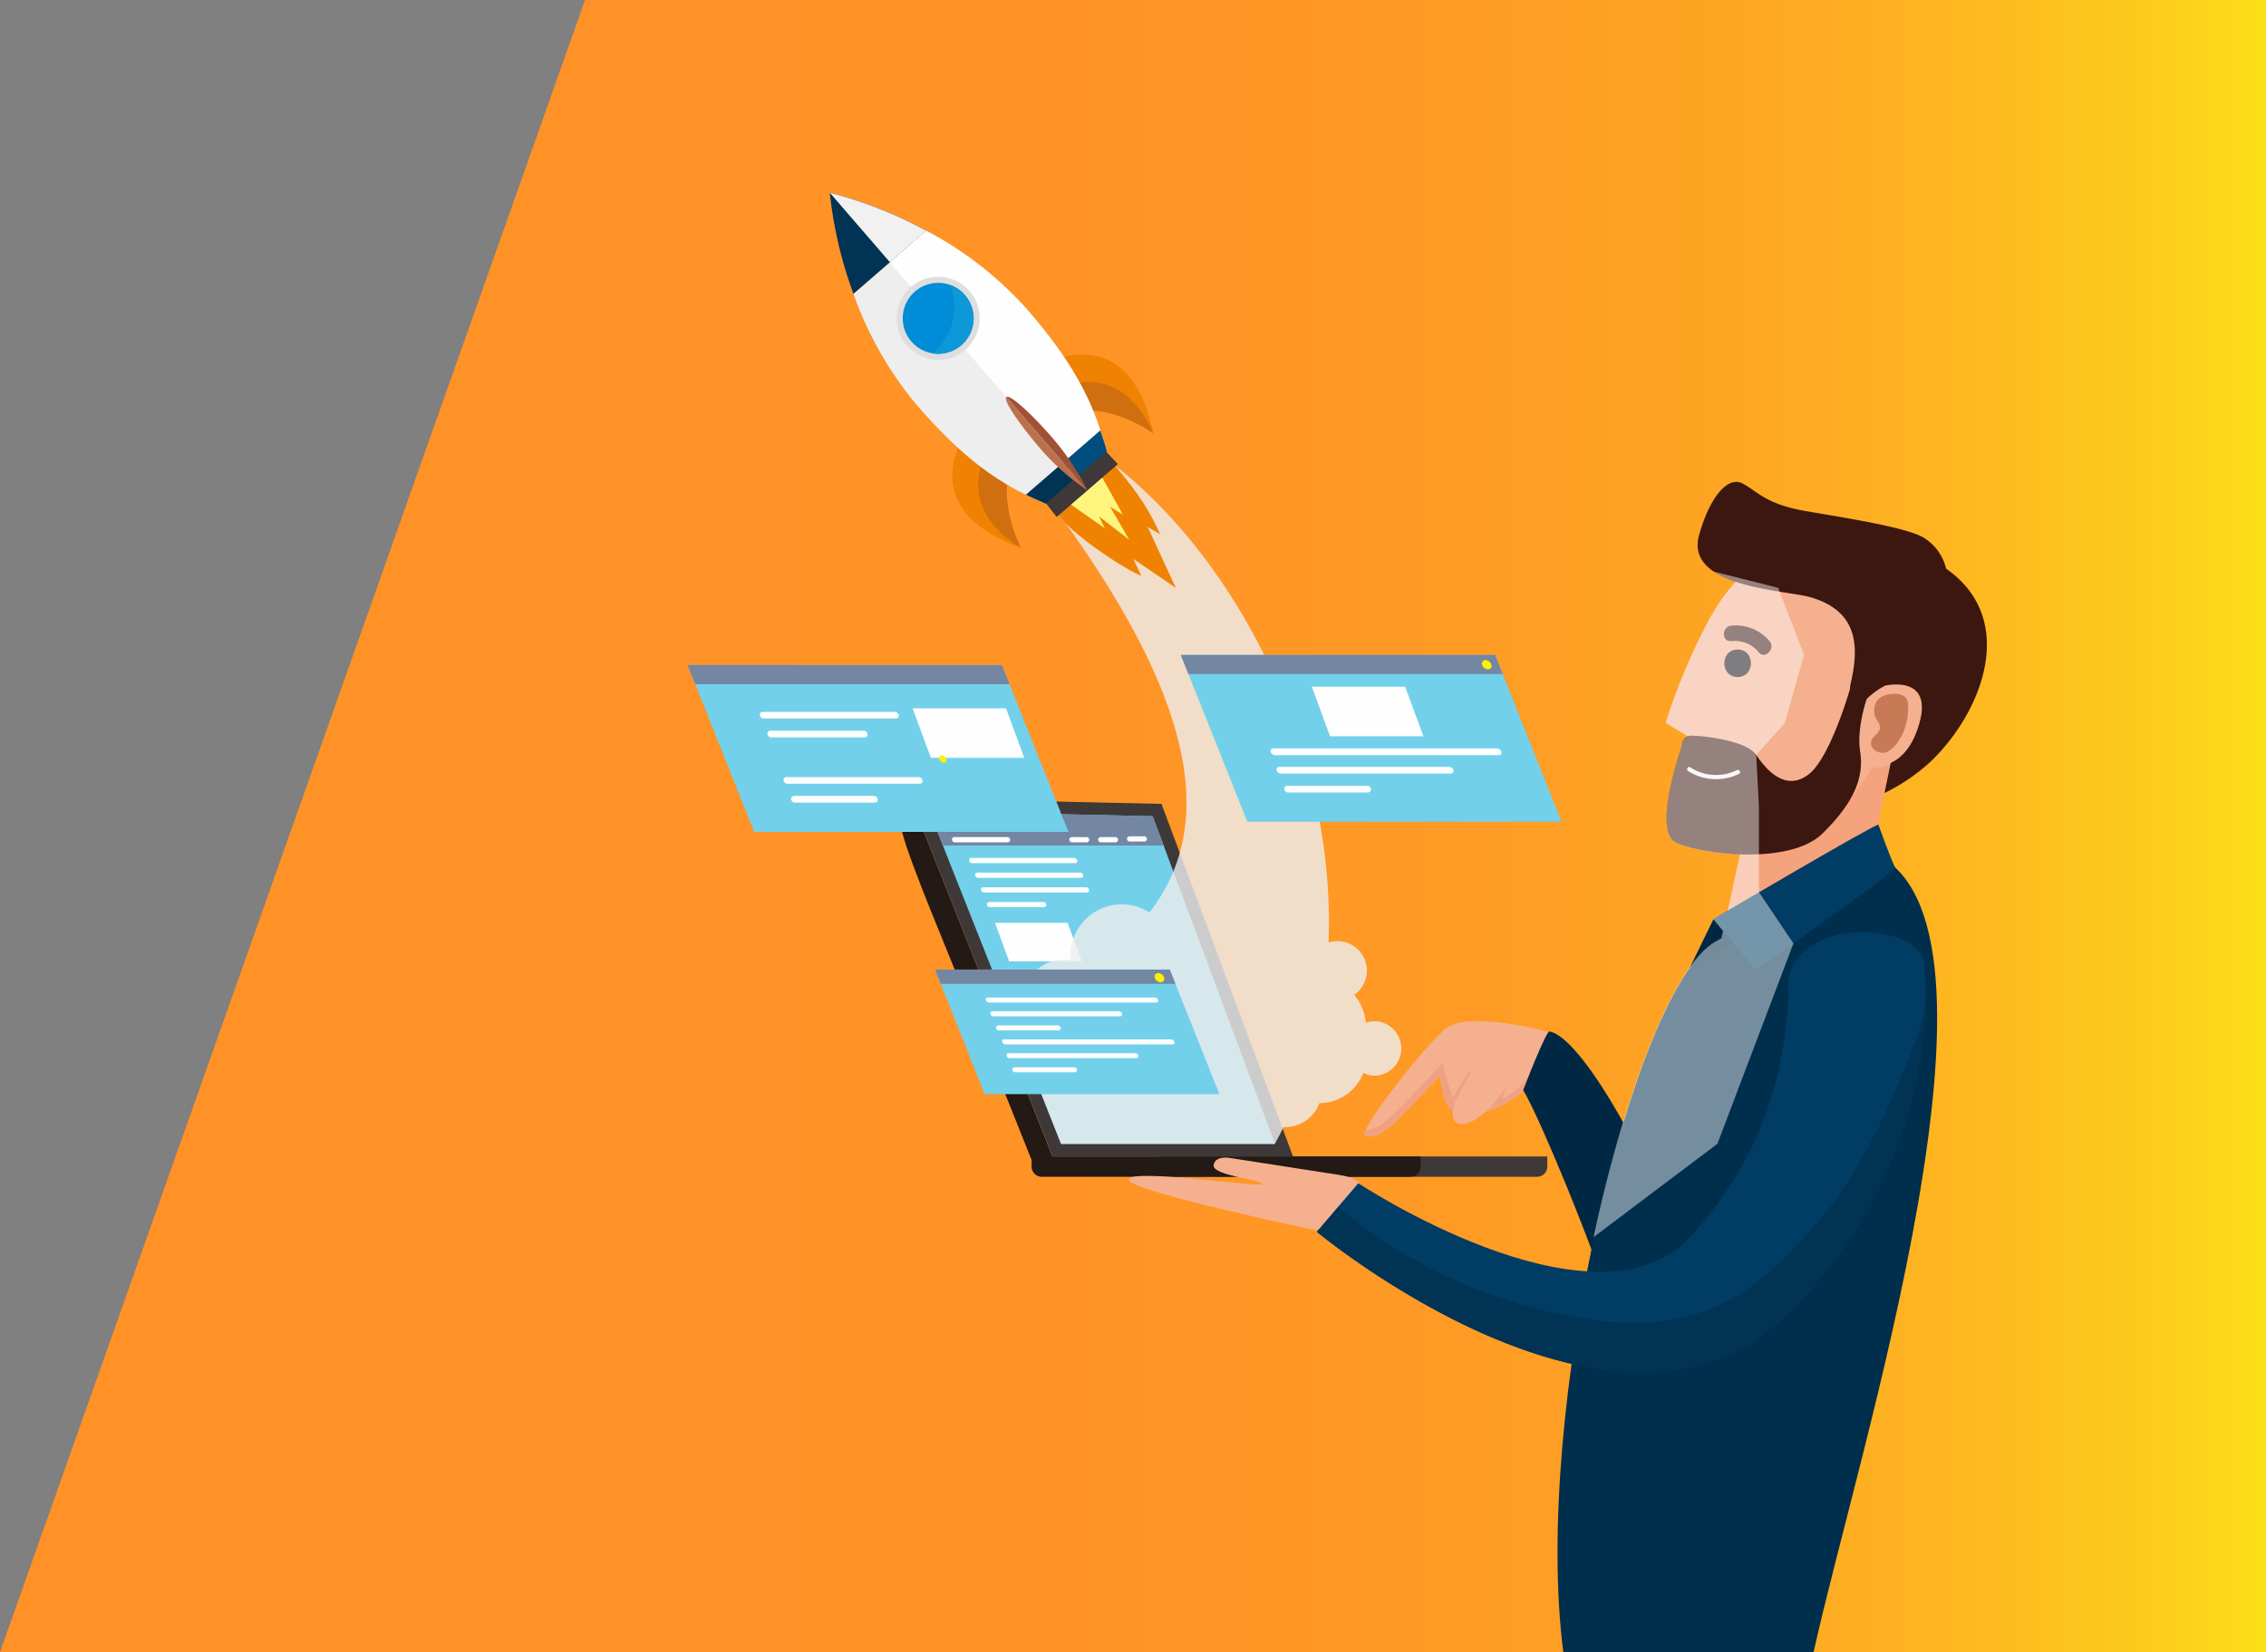 <svg xmlns="http://www.w3.org/2000/svg" xmlns:xlink="http://www.w3.org/1999/xlink" viewBox="0 0 411.37 300"><rect x="0" y="0" width="411.37" height="300" fill="#808080" stroke="none"/><defs><style>.cls-1{fill:none;}.cls-2{isolation:isolate;}.cls-3{fill:url(#linear-gradient);}.cls-4{fill:#f5b090;}.cls-10,.cls-12,.cls-13,.cls-14,.cls-15,.cls-17,.cls-18,.cls-19,.cls-20,.cls-21,.cls-22,.cls-23,.cls-24,.cls-25,.cls-26,.cls-27,.cls-28,.cls-29,.cls-30,.cls-31,.cls-35,.cls-4,.cls-5,.cls-6,.cls-7,.cls-8,.cls-9{fill-rule:evenodd;}.cls-5{fill:#002842;}.cls-6{fill:#3e3938;}.cls-7{fill:#f5a37d;}.cls-33,.cls-8{fill:#3b1710;}.cls-9{fill:#002e4d;}.cls-10{fill:#231915;}.cls-11,.cls-31{fill:#003c63;}.cls-12{fill:#73d0eb;}.cls-13{fill:#fefefe;}.cls-14{fill:#eea283;}.cls-15,.cls-22{fill:#eee;}.cls-15{opacity:0.81;}.cls-16{mix-blend-mode:screen;}.cls-17{fill:#7386a2;}.cls-18{fill:#fff000;}.cls-19{fill:#ef8200;}.cls-20{fill:#fff57e;}.cls-21{fill:#d06f10;}.cls-23,.cls-36{fill:#003354;}.cls-24{fill:#bb714e;}.cls-25{fill:#004e80;}.cls-26{fill:#f1f1f1;}.cls-26,.cls-38{mix-blend-mode:overlay;}.cls-27{fill:#a25136;}.cls-28{fill:#dedede;}.cls-29{fill:#008cd6;}.cls-30{fill:#0d98d7;}.cls-32{fill:#f2f2f3;}.cls-34{fill:#101115;}.cls-35{fill:#c77a55;}.cls-37{clip-path:url(#clip-path);}.cls-38{fill:#fff;opacity:0.46;}</style><linearGradient id="linear-gradient" y1="150" x2="411.37" y2="150" gradientUnits="userSpaceOnUse"><stop offset="0" stop-color="#ff9126"/><stop offset="0.47" stop-color="#ff9326"/><stop offset="0.64" stop-color="#ff9a25"/><stop offset="0.76" stop-color="#fea523"/><stop offset="0.86" stop-color="#feb620"/><stop offset="0.95" stop-color="#fdcc1c"/><stop offset="1" stop-color="#fcdf19"/></linearGradient><clipPath id="clip-path"><path class="cls-1" d="M344,157.59a0,0,0,0,0,0,0c-.43-.46-3.08-7.81-3.08-7.81h0c.41-2,.82-4,1.18-5.77a34.33,34.33,0,0,0,8.36-5.72c9.24-8.86,16-25.73,2.77-35A9,9,0,0,0,349,97.53c-3.5-1.86-13.94-3.45-21.19-4.7s-8.75-3.56-11.43-5-6,2.44-7.94,9.41c-1.23,4.47,2.2,6.92,6.64,8.41a36.29,36.29,0,0,0-5.22,7.61,111.7,111.7,0,0,0-7.49,18l4.09,2.47a1.74,1.74,0,0,0-1.15,1.74s-5.43,15.43-1.11,17.54c2,1,6.67,2,11.65,2.16l-2.2,10.19L311,166.87l1.79,2.17-.29,1.33-1.06.6c-8.3,4.7-17.7,30.41-23.43,59.9-19-1.13-41.42-15.91-41.52-16L239,223.7c.08.07,18.19,15.09,39.39,22.05,1.15.37,2.3.72,3.47,1.05s2.26.61,3.4.87c-2.57,18.55-3.43,37.31-1.5,52.33l45.54-1.62C336.67,264.85,365,177.23,344,157.59Zm-4-18.28h.06l-.15,0S340,139.3,340.05,139.31Zm8.33-13a1.42,1.42,0,0,1,.08.18C348.44,126.44,348.4,126.38,348.38,126.32Zm.09.2a4.58,4.58,0,0,1,.35,1.36A4.74,4.74,0,0,0,348.47,126.52Zm.38,1.79a.71.71,0,0,1,0-.14A.71.71,0,0,0,348.85,128.31Z"/></clipPath></defs><g class="cls-2"><g id="Layer_1" data-name="Layer 1"><polygon class="cls-3" points="411.37 0 411.37 300 0 300 42.68 179.46 106.21 0 411.37 0"/><path class="cls-4" d="M262.86,186.45c-3.7,2.62-16.71,19.42-15.08,19.78s3,0,6-3,7.54-7.76,7.54-7.76c1.1,4.1.57,6.91,5.55,6.91,3.8,0,9.57-3.62,9.66-4.43.07-.61,6.39-6.84,5.71-9.93-.2-.9-15.45-4.29-19.34-1.54Z"/><path class="cls-4" d="M269,189.34c-.54-.09-.93,3.14-3.43,7.63-4.54,8.14.19,8.64,4.07,4.89,2.49-2.41,4.59-5.2,3.87-8.36s-4.51-4.16-4.51-4.16Z"/><path class="cls-5" d="M281.26,187.3c6.07.87,20.7,26.67,28.32,51.84,0,0-15.89,5.05-15.89,3.25,0-5.26-14.17-39.83-17.2-44.47,0,0,4.19-10.7,4.77-10.62Z"/><path class="cls-6" d="M210.29,210H280.9v1.84a1.85,1.85,0,0,1-1.84,1.84H212.13a1.85,1.85,0,0,1-1.84-1.84Z"/><path class="cls-7" d="M318.49,143l-6.72,31.16s27.21-12.29,27.16-13.43,4.31-22,4.31-22Z"/><path class="cls-4" d="M344.2,109.45c-3.66-5.56-13.49-6.93-24.45-6.48-3.34.13-6.84,4.7-9.86,10.27a111,111,0,0,0-7.5,18l4.16,2.52s-4.25,16-2.85,16.74c24.61,13.31,35.51-11.36,36.4-11.2s6.25.35,8.44-8.09-6.06-7.37-6.06-7.37Z"/><path class="cls-8" d="M337.34,127.21c1.1.57.73.85,1.42-.17a14.18,14.18,0,0,1,3.48-2.55s8.5-2,6.3,6.47c-1.23,4.7-3.43,6.73-5.3,7.57l-.33,1.6c-.2,1-.49,2.32-.8,3.86a34.41,34.41,0,0,0,8.42-5.74c9.24-8.86,16-25.73,2.76-35A9,9,0,0,0,349,97.5c-3.5-1.85-13.95-3.45-21.19-4.7s-8.75-3.56-11.44-5-6,2.45-7.93,9.41c-2.6,9.46,15.65,9.92,20.21,11.23,8.86,2.56,8.84,9.17,7.3,15.77a2.7,2.7,0,0,0,1.36,3Z"/><path class="cls-9" d="M340,154.87,311.53,171c-14.93,8.44-33.41,84.91-27.72,129.05l45.42,0C337,264.53,368.4,167,340,154.87Z"/><path class="cls-10" d="M187.28,210h70.61v1.84a1.85,1.85,0,0,1-1.84,1.84H189.12a1.85,1.85,0,0,1-1.84-1.84Z"/><path class="cls-4" d="M248.2,219c-.36-4.4-1.9-5.16-5.47-5.72l-19.34-3s-2.81-.58-3.06,1.3,8.7,2.62,8.82,3.4-23.77-2.88-24.22-.83,34,9.25,34,9.25Z"/><path class="cls-11" d="M349.34,175.63c0,.09,4.22,35-25.36,63.48-30.71,29.54-84.79-15.32-84.93-15.43l7.54-8.83c.13.11,41.48,27.34,59.35,10.65,14.84-15.41,18.17-32.42,18.73-44.89-1.6-14.72,25.06-13.76,24.67-5Z"/><path class="cls-10" d="M187.82,212c-23.71-59.72-27.76-64.73-22.5-67l26,65.64Z"/><polygon class="cls-6" points="165.32 144.96 210.86 145.97 234.74 209.99 191.09 209.99 165.32 144.96"/><polygon class="cls-12" points="168.71 147.32 192.64 207.71 231.45 207.71 209.26 148.21 168.71 147.32"/><polygon class="cls-13" points="180.63 167.56 193.81 167.56 196.38 174.56 183.2 174.56 180.63 167.56"/><path class="cls-14" d="M250.12,204.58a4.63,4.63,0,0,1-2.22.61c-.29.61-.35,1-.12,1,1.62.36,3,0,6-3s7.54-7.76,7.54-7.76c.78,2.93.74,5.2,2.47,6.26a8.26,8.26,0,0,1,.53-2s2.85-5,2.58-5.28-3,5.2-3.22,4.66c-.58-1.22-1.82-6.07-1.82-6.07s-9.26,10.29-11.7,11.6Z"/><path class="cls-14" d="M269.64,201.86c3.32-1,6.78-3.31,6.85-3.94a.48.48,0,0,1,.05-.11c.14-.36.61-1.56,1.21-3a10.3,10.3,0,0,1-3,3.48c-.78.55-2.21,1.5-2,1a7.2,7.2,0,0,0,.64-1.71c.11-.46-1.53,1.85-1.53,1.85a21.16,21.16,0,0,1-2.21,2.46Z"/><path class="cls-15" d="M249.66,185.43a4.9,4.9,0,0,0-1.72.31,9.32,9.32,0,0,0-2.08-5.11,5.26,5.26,0,0,0,1.6-1.77,5.35,5.35,0,0,0-6.27-7.72c1.35-35.07-17-71.26-41.82-88.91l-9,8.56c26,34.81,31.07,58.39,18.3,74.91a9.29,9.29,0,0,0-14.33,7.79,7.38,7.38,0,0,0,0,.82,7.62,7.62,0,0,0-1.08-.08,7.72,7.72,0,0,0-7.72,7.72,2.53,2.53,0,0,0,0,.28,11,11,0,0,0-2.58,1.1l9.66,24.38h38.81c.56-1,1.07-2,1.57-3.06a6.64,6.64,0,0,0,6.09-3.39,7.11,7.11,0,0,0,.42-.94,8.65,8.65,0,0,0,8-5.5,4.82,4.82,0,0,0,2.15.5,4.95,4.95,0,0,0,0-9.89Z"/><g class="cls-16"><polygon class="cls-12" points="169.75 176.05 212.36 176.05 221.37 198.67 178.77 198.67 169.75 176.05"/><polygon class="cls-17" points="170.78 178.64 210.99 178.64 213.39 178.64 212.36 176.05 208.89 176.05 169.75 176.05 170.78 178.64"/><path class="cls-13" d="M182.27,188.73h30.36a.63.63,0,0,1,.57.46h0a.33.33,0,0,1-.33.45H182.51a.63.63,0,0,1-.57-.45h0a.34.34,0,0,1,.33-.46Z"/><path class="cls-13" d="M183.11,191.24h23a.57.57,0,0,1,.54.45h0a.36.36,0,0,1-.36.45h-23a.59.59,0,0,1-.55-.45h0a.36.36,0,0,1,.36-.45Z"/><path class="cls-13" d="M184.2,193.79H195a.52.52,0,0,1,.5.46h0a.4.4,0,0,1-.41.45H184.28a.52.52,0,0,1-.5-.45h0a.42.42,0,0,1,.42-.46Z"/><path class="cls-13" d="M179.32,181.13h30.34a.64.64,0,0,1,.58.46h0a.33.33,0,0,1-.33.45H179.55a.63.63,0,0,1-.57-.45h0a.34.34,0,0,1,.34-.46Z"/><path class="cls-13" d="M180.15,183.63h23a.6.6,0,0,1,.55.46h0a.36.36,0,0,1-.36.46h-23a.6.6,0,0,1-.55-.46h0a.36.36,0,0,1,.36-.46Z"/><path class="cls-13" d="M181.24,186.19h10.82a.52.52,0,0,1,.5.46h0a.39.39,0,0,1-.4.45H181.33a.51.51,0,0,1-.5-.45h0a.41.41,0,0,1,.41-.46Z"/><path class="cls-18" d="M210.28,176.69a1.15,1.15,0,0,1,1.05.84.64.64,0,0,1-.63.84,1.17,1.17,0,0,1-1.06-.84.64.64,0,0,1,.64-.84Z"/></g><path class="cls-19" d="M192.51,90.18l-.2,3.28c1.37,2.92,11.51,9.76,14.89,11.1l-1.47-3.08,7.72,5.26-5.1-11.06L210.61,97c-2.88-6.35-5.58-9.2-8.36-12.65Z"/><path class="cls-20" d="M193,90.66c-.22-.22,7.7,5.39,7.58,5.25s-1.05-2.13-1.05-2.13L205,98l-3.49-6s2.4,1.53,2.3,1.37l-4.54-8.14Z"/><polygon class="cls-6" points="191.84 93.87 202.93 84.28 200.61 81.77 189.67 91.12 191.84 93.87"/><path class="cls-19" d="M190.26,65.54c4.63-1.55,15.41-4.38,19.13,13.14,0,0-8.41-6-15.2-3.55Z"/><path class="cls-19" d="M175.07,78.67c-2.2,4.36-6.56,14.6,10.24,20.81,0,0-4.73-9.18-1.31-15.54Z"/><path class="cls-21" d="M209.37,78.67C209,78.43,201.28,73,194.74,75l-2.23-4.9c3.74-1,11.91-2.76,16.86,8.62Z"/><path class="cls-21" d="M185.2,99.44l.11,0s-4.46-8.66-1.58-15l-4.55-2.92c-1.57,3.53-4.43,11.34,6,17.87Z"/><path class="cls-22" d="M189.66,91.37c-7.35-3.05-14-7.2-23.06-17.63a65.38,65.38,0,0,1-11.67-20.4l13.22-11.43A65.43,65.43,0,0,1,186.64,56.4c9,10.44,12.17,17.66,14.13,25.37L193,88.5Z"/><path class="cls-23" d="M199.74,78.16c.38,1.2.84,2.54,1.15,3.75l-11.06,9.54c-1.15-.48-2.46-1.06-3.59-1.62Z"/><path class="cls-23" d="M154.94,53.34A75.08,75.08,0,0,1,150.65,35a76,76,0,0,1,17.5,6.89Z"/><path class="cls-24" d="M191.12,79.58a43.83,43.83,0,0,1,6.2,9.41,44,44,0,0,1-8.43-7.49c-4-4.67-6.82-8.88-6.2-9.41s4.39,2.82,8.43,7.49Z"/><path class="cls-13" d="M161.54,47.63l6.61-5.72A65.43,65.43,0,0,1,186.64,56.4c9,10.44,12.17,17.66,14.13,25.37l-5.56,4.8Z"/><path class="cls-25" d="M199.74,78.16c.38,1.2.84,2.54,1.15,3.75l-5.47,4.76L193,84Z"/><path class="cls-26" d="M150.65,35a76,76,0,0,1,17.5,6.89l-6.61,5.71Z"/><path class="cls-27" d="M191.12,79.58a43.83,43.83,0,0,1,6.2,9.41l-14.63-16.9c.61-.53,4.39,2.82,8.43,7.49Z"/><path class="cls-28" d="M164.62,62.73a7.54,7.54,0,1,0,.78-10.64,7.54,7.54,0,0,0-.78,10.64Z"/><path class="cls-29" d="M174.54,62.67a6.44,6.44,0,1,0-9.09-.66,6.44,6.44,0,0,0,9.09.66Z"/><path class="cls-30" d="M172.49,51.72a10.84,10.84,0,0,1-3,12.25l-.22.19a6.44,6.44,0,0,0,5.88-10.58,6.3,6.3,0,0,0-2.71-1.86Z"/><path class="cls-5" d="M319.31,168.74c-1.09-.27-8.22-1.89-8.22-1.89l-4.39,9Z"/><path class="cls-31" d="M341,149.74c-1.46.32-29.9,17.11-29.9,17.11l7.68,9.3s25.73-18.14,25.3-18.6-3.08-7.81-3.08-7.81Z"/><polygon class="cls-17" points="209.26 148.21 168.71 147.32 171.17 153.53 211.24 153.53 209.26 148.21"/><path class="cls-13" d="M176.34,155.78H195a.6.6,0,0,1,.56.48h0a.39.39,0,0,1-.4.47H176.48a.57.57,0,0,1-.54-.47h0a.4.4,0,0,1,.4-.48Z"/><path class="cls-13" d="M173.25,152h9.61a.54.54,0,0,1,.52.47h0a.44.44,0,0,1-.44.48h-9.61a.53.53,0,0,1-.51-.48h0a.42.42,0,0,1,.43-.47Z"/><path class="cls-13" d="M194.58,152h2.67a.49.49,0,0,1,.49.47h0a.47.47,0,0,1-.46.48h-2.67a.5.5,0,0,1-.49-.48h0a.46.46,0,0,1,.46-.47Z"/><path class="cls-13" d="M199.82,152h2.67a.48.48,0,0,1,.48.47h0a.46.46,0,0,1-.46.48h-2.66a.5.5,0,0,1-.49-.48h0a.45.45,0,0,1,.46-.47Z"/><path class="cls-13" d="M205.06,151.86h2.66a.49.49,0,0,1,.49.47h0a.45.45,0,0,1-.46.47h-2.66a.49.49,0,0,1-.49-.47h0a.45.45,0,0,1,.46-.47Z"/><path class="cls-13" d="M177.42,158.45h18.67a.58.58,0,0,1,.55.47h0a.4.4,0,0,1-.4.48H177.57a.59.59,0,0,1-.55-.48h0a.39.39,0,0,1,.4-.47Z"/><path class="cls-13" d="M178.5,161.11h18.67a.59.59,0,0,1,.55.48h0a.39.39,0,0,1-.4.47H178.65a.58.58,0,0,1-.55-.47h0a.4.4,0,0,1,.4-.48Z"/><path class="cls-13" d="M179.62,163.78h9.79a.54.54,0,0,1,.52.47h0a.43.43,0,0,1-.44.47H179.7a.54.54,0,0,1-.52-.47h0a.43.43,0,0,1,.44-.47Z"/><g class="cls-16"><polygon class="cls-12" points="124.83 120.76 181.89 120.76 193.96 151.05 136.91 151.05 124.83 120.76"/><polygon class="cls-17" points="126.21 124.23 180.06 124.23 183.27 124.23 181.89 120.76 177.24 120.76 124.83 120.76 126.21 124.23"/><path class="cls-13" d="M138.45,129.26h24a.75.75,0,0,1,.71.6h0a.51.51,0,0,1-.52.61h-24a.74.74,0,0,1-.7-.61h0a.51.51,0,0,1,.51-.6Z"/><path class="cls-13" d="M139.87,132.68h16.94a.7.7,0,0,1,.68.61h0a.53.53,0,0,1-.54.61H140a.71.71,0,0,1-.68-.61h0a.53.53,0,0,1,.54-.61Z"/><path class="cls-13" d="M142.75,141.1h24a.76.76,0,0,1,.72.61h0a.51.51,0,0,1-.52.6h-24a.74.74,0,0,1-.7-.6h0a.5.5,0,0,1,.51-.61Z"/><path class="cls-13" d="M144.17,144.52h14.51a.7.7,0,0,1,.67.61h0a.55.55,0,0,1-.55.61H144.3a.68.68,0,0,1-.67-.61h0a.54.54,0,0,1,.54-.61Z"/><polygon class="cls-13" points="165.68 128.62 182.63 128.62 185.94 137.61 168.99 137.61 165.68 128.62"/></g><path class="cls-18" d="M171,137.18a.88.88,0,0,1,.82.66.49.49,0,0,1-.49.65.9.9,0,0,1-.81-.65.49.49,0,0,1,.48-.66Z"/><g class="cls-16"><polygon class="cls-12" points="214.36 118.92 271.42 118.92 283.5 149.21 226.44 149.21 214.36 118.92"/><polygon class="cls-17" points="215.74 122.38 269.6 122.38 272.8 122.38 271.42 118.92 266.77 118.92 214.36 118.92 215.74 122.38"/><path class="cls-13" d="M231.13,135.9h40.66a.85.85,0,0,1,.77.61h0a.46.46,0,0,1-.45.61H231.45a.87.87,0,0,1-.77-.61h0a.46.46,0,0,1,.45-.61Z"/><path class="cls-13" d="M232.26,139.25h30.86a.82.82,0,0,1,.74.62h0a.49.49,0,0,1-.49.6H232.5a.78.78,0,0,1-.73-.6h0a.49.49,0,0,1,.49-.62Z"/><path class="cls-13" d="M233.7,142.68h14.51a.68.68,0,0,1,.67.61h0a.55.55,0,0,1-.54.61H233.83a.69.69,0,0,1-.67-.61h0a.54.54,0,0,1,.54-.61Z"/><polygon class="cls-13" points="238.15 124.69 255.09 124.69 258.41 133.69 241.46 133.69 238.15 124.69"/><path class="cls-18" d="M269.69,119.86a1.18,1.18,0,0,1,1.06.85.64.64,0,0,1-.63.84,1.16,1.16,0,0,1-1.06-.84.64.64,0,0,1,.63-.85Z"/></g><path class="cls-8" d="M305.33,135.43a1.77,1.77,0,0,1,1.53-1.84c.72-.12,10,.6,11.95,3.48s5.45,6.78,9.64,3.45,8.21-18,7.59-16.31c-.11.29,3.21,1.58,3.09,1.94S337,132,337.69,136.47s-.84,9-6.84,14.88-22.31,3.73-26.63,1.62S305.33,135.43,305.33,135.43Z"/><path class="cls-32" d="M306.46,140a9.4,9.4,0,0,0,9.25.51c.45-.22.05-.89-.39-.67a8.6,8.6,0,0,1-8.47-.51c-.42-.27-.81.41-.39.67Z"/><path class="cls-33" d="M314.19,116.44a5.5,5.5,0,0,1,5.08,2c1.13,1.37,3.08-.59,2-2a8,8,0,0,0-7-2.83c-1.74.21-1.76,3,0,2.77Z"/><path class="cls-34" d="M315.45,122.94c3.22,0,3.22-5,0-5s-3.22,5,0,5Z"/><path class="cls-35" d="M340.74,127.29a2.8,2.8,0,0,1,1.36-1,5.12,5.12,0,0,1,2.36-.27,2.19,2.19,0,0,1,1.71.94,2.53,2.53,0,0,1,.22,1.16,11.13,11.13,0,0,1-1.3,5.75c-.64,1.1-1.93,2.94-3.42,2.82-1.82-.14-2.66-1.81-1.4-3,.51-.5,1.19-1.11,1-1.9s-.95-1.35-1-2.28A3.21,3.21,0,0,1,340.74,127.29Z"/><path class="cls-36" d="M330.89,220.81c-11.18,13.09-21.27,23.18-47,18s-40.9-19.7-40.9-19.7h0l-3.9,4.57c.14.11,54.22,45,84.93,15.43a82.19,82.19,0,0,0,25.48-55.19C348.58,186.67,341.36,208.55,330.89,220.81Z"/><g class="cls-37"><path class="cls-38" d="M301.58,101.39l21.24,5.35,4.68,12.18L324,131.33l-5.18,5.74.5,9.53V162l6.26,9.31-13.8,36.38L285.6,227.42l15.2-56.36s-10.33-57.59-10.14-58.37,10.72-9.8,10.72-9.8Z"/></g></g></g></svg>